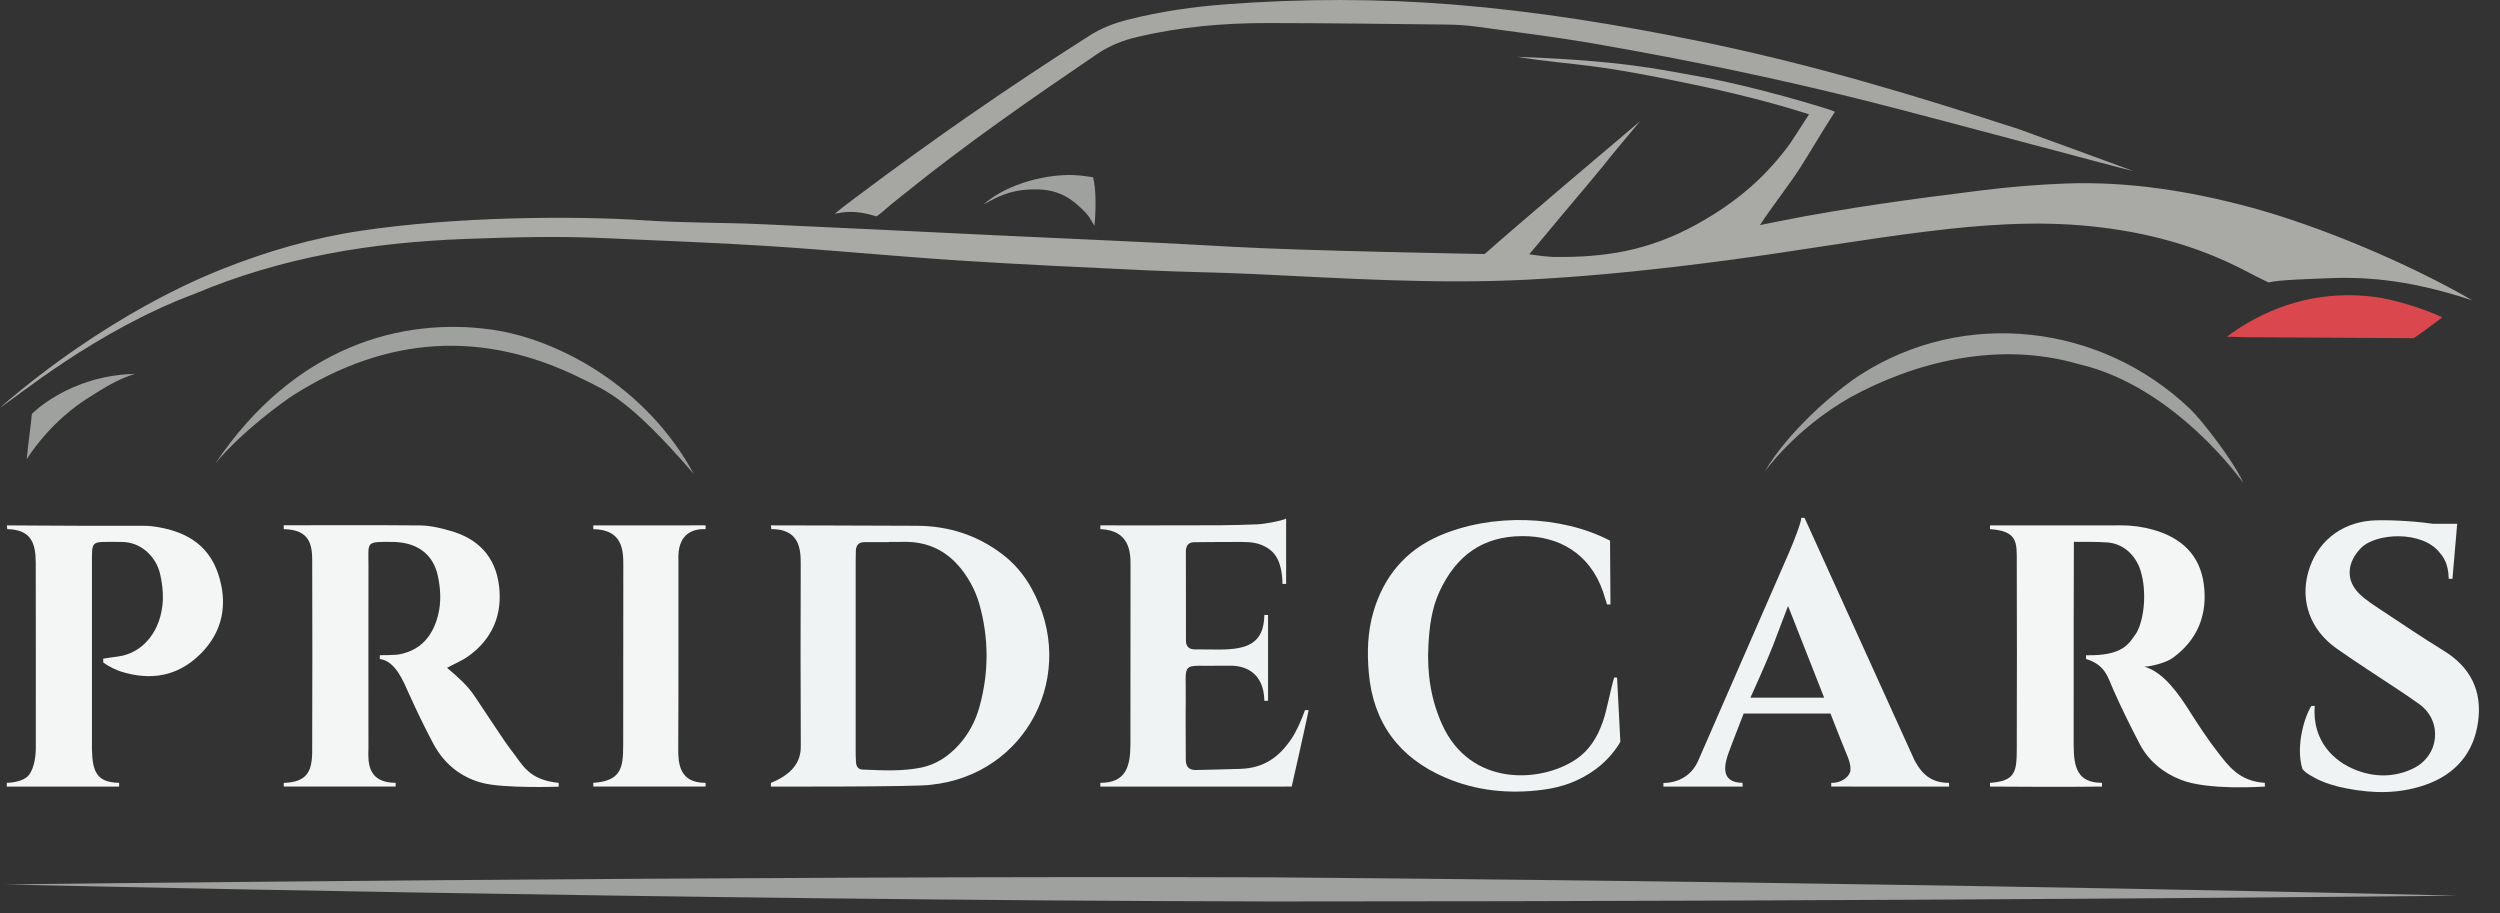 <?xml version="1.0" encoding="UTF-8"?> <svg xmlns="http://www.w3.org/2000/svg" width="104" height="38" viewBox="0 0 104 38" fill="none"><rect x="0" y="0" width="104" height="38" fill="#333333" stroke="none"/> <g clip-path="url(#clip0_502_88)"> <path d="M66.616 6.994C65.753 8.042 65.175 8.702 64.312 9.75C64.213 9.87 63.616 10.578 63.616 10.578C63.616 10.578 64.11 10.658 64.569 10.687C66.76 10.725 68.593 10.43 70.579 9.334C72.306 8.38 73.495 7.307 74.479 5.954C74.605 5.765 75.256 4.758 75.256 4.758C75.256 4.758 73.842 4.274 71.393 3.719C65.837 2.512 65.827 2.792 63.103 2.363C67.494 2.522 69.084 2.9 70.393 3.128C72.887 3.546 76.194 4.564 76.334 4.647C75.737 5.573 75.38 6.2 74.909 6.944C74.454 7.662 73.66 8.67 73.213 9.364C73.213 9.364 73.85 9.235 73.985 9.208C76.787 8.649 79.616 8.268 82.448 7.918C83.595 7.776 84.752 7.679 85.907 7.635C88.511 7.536 91.065 7.941 93.572 8.612C96.412 9.371 100.139 10.926 102.855 12.497C99.998 11.554 98.151 11.506 96.557 11.586C96.172 11.605 94.734 11.643 94.374 11.749C94.374 11.749 94.067 11.611 93.433 11.278C91.425 10.224 89.285 9.652 87.027 9.417C84.7 9.174 82.399 9.35 80.104 9.636C77.425 9.969 74.763 10.438 72.087 10.796C69.257 11.175 66.42 11.485 63.564 11.633C59.739 11.831 55.93 11.576 52.116 11.398C50.652 11.329 49.184 11.315 47.72 11.246C45.099 11.123 42.479 11.004 39.861 10.834C37.243 10.664 34.632 10.407 32.014 10.239C29.742 10.092 27.467 10.014 25.193 9.908C23.264 9.818 21.337 9.867 19.408 9.938C15.439 10.086 11.762 10.684 8.083 12.227C3.937 13.783 0.637 16.57 0 16.957C4.471 13.099 8.418 11.527 9.201 11.211C11.069 10.461 13.046 9.891 15.039 9.596C18.947 9.013 23.832 8.967 26.881 9.17C28.459 9.275 30.046 9.255 31.627 9.324C34.903 9.468 38.178 9.633 41.453 9.789C44.729 9.946 48.006 10.075 51.28 10.266C54.171 10.434 61.761 10.568 61.761 10.568C63.122 9.358 66.845 6.213 68.235 5.035C68.235 5.035 66.931 6.577 66.617 6.995L66.616 6.994Z" fill="#A9A9A6"></path> <path d="M0.204 36.792C0.204 36.792 30.759 36.423 52.978 36.498C81.917 36.738 102.245 37.261 102.245 37.261C102.245 37.261 79.875 37.501 52.934 37.501C28.451 37.455 0.204 36.792 0.204 36.792H0.204Z" fill="#9FA19E"></path> <path d="M15.8 27.256C15.8 27.256 16.433 27.258 16.621 27.22C17.524 27.04 18.012 26.441 18.227 25.578C18.361 25.038 18.33 24.488 18.214 23.954C18.032 23.116 17.449 22.638 16.581 22.558C16.504 22.551 16.427 22.544 16.35 22.544C15.184 22.533 15.331 22.525 15.328 23.534C15.323 25.99 15.327 28.446 15.327 30.902C15.327 30.98 15.329 31.058 15.327 31.136C15.302 31.763 15.316 32.56 16.459 32.566V32.719L11.805 32.721V32.569C12.755 32.535 12.984 32.118 12.987 31.249C12.997 28.598 12.995 25.947 12.988 23.296C12.986 22.659 12.878 22.03 11.807 22.013L11.802 21.851C13.661 21.851 15.643 21.84 17.456 21.858C17.992 21.866 18.425 21.998 18.721 22.079C19.877 22.398 20.605 23.144 20.758 24.353C20.912 25.568 20.486 26.576 19.485 27.298C19.241 27.474 18.953 27.59 18.596 27.781C19.038 28.155 19.435 28.5 19.728 28.937C20.03 29.389 20.328 29.844 20.633 30.294C20.85 30.616 21.061 30.945 21.299 31.25C21.749 31.824 21.982 32.439 23.24 32.568L23.242 32.726C23.242 32.726 20.983 32.805 20.079 32.573C19.169 32.339 18.475 31.775 18.029 30.943C17.663 30.259 17.327 29.557 17.008 28.85C16.787 28.359 16.451 27.491 15.8 27.416V27.257V27.256Z" fill="#F4F6F6"></path> <path d="M89.205 27.733C90.009 27.954 90.653 28.903 91.072 29.562C91.447 30.152 91.829 30.741 92.259 31.29C92.685 31.834 93.132 32.5 94.217 32.566L94.219 32.721C94.219 32.721 91.801 32.894 90.705 32.43C89.995 32.157 89.377 31.646 89.02 30.966C88.624 30.21 88.245 29.442 87.901 28.661C87.678 28.154 87.571 27.653 86.779 27.414V27.258C88.348 27.29 88.57 26.763 88.888 26.311C89.251 25.627 89.303 24.393 88.999 23.6C88.761 23.019 88.285 22.607 87.648 22.564C87.231 22.536 86.631 22.54 86.273 22.54C86.273 22.54 86.258 28.414 86.264 30.987C86.266 31.924 86.419 32.563 87.441 32.566V32.721C86.098 32.745 82.784 32.721 82.784 32.721V32.567C83.847 32.493 83.895 32.096 83.898 31.157C83.906 28.546 83.905 25.933 83.898 23.322C83.897 22.567 83.928 22.086 82.785 22.013L82.784 21.856C83.357 21.856 84.258 21.857 84.751 21.857C85.909 21.857 87.068 21.86 88.226 21.855C88.692 21.853 89.142 21.914 89.595 22.044C90.748 22.374 91.515 23.088 91.677 24.296C91.848 25.555 91.422 26.628 90.373 27.377C90.125 27.554 89.566 27.716 89.203 27.734L89.205 27.733Z" fill="#F4F6F6"></path> <path d="M32.072 32.567C32.947 32.207 33.317 31.715 33.313 31.046C33.299 28.515 33.303 25.984 33.31 23.453C33.312 22.835 33.254 22.007 32.086 22.011L32.071 21.855C32.071 21.855 36.535 21.863 38.154 21.873C39.464 21.881 40.657 22.26 41.709 23.064C42.21 23.448 42.604 23.921 42.908 24.469C44.885 28.021 42.717 32.246 38.71 32.648C38.241 32.737 32.07 32.722 32.07 32.722V32.567H32.072ZM36.985 22.543V22.553C36.637 22.553 36.29 22.55 35.942 22.554C35.707 22.558 35.609 22.701 35.603 22.924C35.599 23.08 35.596 23.236 35.596 23.392C35.596 26.006 35.596 28.619 35.596 31.232C35.596 31.388 35.599 31.544 35.609 31.699C35.618 31.869 35.691 32.006 35.875 32.014C36.685 32.047 37.498 32.094 38.301 31.936C38.928 31.812 39.441 31.473 39.871 31.005C40.299 30.538 40.588 29.985 40.753 29.379C41.142 27.959 41.138 26.531 40.736 25.113C40.651 24.816 40.528 24.523 40.377 24.254C39.761 23.154 38.863 22.508 37.564 22.542C37.371 22.547 37.178 22.543 36.984 22.543L36.985 22.543Z" fill="#F0F3F3"></path> <path d="M77.874 4.254C74.057 3.29 70.205 2.489 66.327 1.817C64.693 1.534 63.045 1.331 61.402 1.106C60.982 1.048 60.555 1.025 60.131 1.021C57.66 0.993 55.19 0.962 52.72 0.959C50.903 0.957 49.099 1.116 47.323 1.534C46.715 1.677 46.158 1.896 45.633 2.253C42.877 4.125 40.242 5.949 37.647 8.041C37.435 8.211 37.12 8.456 36.918 8.635C36.639 8.883 36.463 9.002 36.463 9.002C35.523 8.707 35.071 8.835 34.727 8.89C34.956 8.696 35.444 8.328 35.58 8.226C38.835 5.785 41.895 3.664 45.325 1.481C45.823 1.164 46.355 0.962 46.92 0.819C48.272 0.476 49.649 0.279 51.033 0.176C54.194 -0.06 57.362 -0.062 60.519 0.195C63.905 0.471 67.256 1.015 70.588 1.692C75.511 2.694 79.801 4.019 84.004 5.38C84.296 5.482 88.481 7.018 88.771 7.125C88.045 6.956 80.417 4.897 77.874 4.255V4.254Z" fill="#A6A6A3"></path> <path d="M4.293 27.4C4.293 27.4 4.761 27.327 4.902 27.312C5.954 27.175 6.718 26.238 6.775 24.959C6.79 24.616 6.738 24.19 6.655 23.852C6.481 23.151 5.866 22.548 5.074 22.546C4.997 22.546 4.92 22.542 4.843 22.543C3.769 22.549 3.824 22.442 3.825 23.527C3.825 25.982 3.825 28.436 3.825 30.89C3.825 30.968 3.823 31.077 3.825 31.155C3.843 32.079 4.008 32.551 4.955 32.566V32.722L0.281 32.724L0.285 32.566C0.285 32.566 0.987 32.564 1.228 32.209C1.431 31.908 1.49 31.433 1.49 31.12C1.488 28.549 1.494 25.978 1.487 23.407C1.484 22.566 1.278 22.032 0.302 22.012L0.286 21.856C1.229 21.859 2.602 21.873 3.442 21.873C4.175 21.873 4.908 21.872 5.641 21.873C5.872 21.874 6.106 21.864 6.335 21.893C7.603 22.055 8.648 22.577 9.079 23.88C9.489 25.122 9.275 26.284 8.326 27.217C7.374 28.153 6.256 28.32 5.027 27.935C4.917 27.901 4.504 27.73 4.295 27.557L4.294 27.4H4.293Z" fill="#F4F6F6"></path> <path d="M66.854 25.146C66.814 25.039 66.72 24.714 66.683 24.607C66.127 23.013 64.843 22.298 63.329 22.302C61.669 22.308 60.58 23.119 59.89 24.593C59.551 25.316 59.461 26.094 59.421 26.863C59.361 27.995 59.522 29.11 60.002 30.159C61.177 32.725 64.062 32.568 65.521 31.614C66.124 31.221 66.463 30.656 66.693 29.978C66.853 29.507 67.007 28.65 67.148 28.186L67.27 28.188L67.407 30.856C67.407 30.856 67.087 31.478 66.39 31.992C65.719 32.487 65 32.745 64.197 32.852C62.802 33.037 61.42 32.907 60.113 32.343C58.212 31.523 57.122 30.078 56.941 27.979C56.867 27.123 56.891 26.274 57.139 25.436C57.575 23.964 58.484 22.896 59.864 22.294C62.059 21.338 64.943 21.433 66.978 22.491L66.995 25.148L66.855 25.145L66.854 25.146Z" fill="#F0F3F3"></path> <path d="M54.441 29.539C54.278 30.33 53.735 32.721 53.735 32.721C52.23 32.728 45.774 32.722 45.774 32.722C45.776 32.722 45.774 32.566 45.774 32.566C46.817 32.566 47.022 31.919 47.025 30.982C47.032 28.489 47.023 25.996 47.03 23.503C47.032 22.957 46.988 22.062 45.775 22.011L45.776 21.855C45.776 21.855 49.646 21.859 50.765 21.851C51.266 21.847 51.76 21.834 52.261 21.814C52.64 21.798 53.242 21.681 53.503 21.577V24.293H53.351C53.333 23.331 53.026 22.985 52.73 22.797C52.378 22.574 52.028 22.545 51.642 22.545C50.986 22.545 50.331 22.548 49.675 22.556C49.444 22.559 49.333 22.698 49.333 22.924C49.332 24.17 49.332 25.416 49.336 26.662C49.336 26.892 49.465 27.011 49.693 27.014C50.04 27.018 50.387 27.022 50.735 27.021C51.902 27.017 52.578 26.76 52.597 25.582L52.751 25.583C52.751 26.504 52.751 29.153 52.751 29.153H52.597C52.578 27.965 51.776 27.674 51.143 27.695C51.028 27.699 50.912 27.693 50.796 27.695C49.068 27.728 49.35 27.438 49.327 29.16C49.316 29.978 49.329 30.796 49.329 31.614C49.329 31.903 49.474 32.038 49.751 32.032C50.367 32.019 50.983 32.005 51.6 31.985C52.569 31.953 53.203 31.509 53.729 30.728C53.919 30.445 54.122 30.006 54.287 29.541H54.441V29.539Z" fill="#F0F3F3"></path> <path d="M74.933 21.544H75.07L79.656 31.653C80.011 32.304 80.433 32.565 81.079 32.567L81.081 32.722C81.081 32.722 77.379 32.724 76.18 32.721V32.567C76.64 32.579 76.969 32.276 76.979 32.033C76.989 31.791 76.907 31.582 76.817 31.366C76.592 30.829 76.148 29.683 76.148 29.683H72.537C72.537 29.683 71.924 31.248 71.868 31.433C71.684 32.017 71.684 32.551 72.489 32.566L72.494 32.723H69.198V32.569C69.198 32.569 70.201 32.629 70.634 31.669C70.634 31.669 73.25 25.673 74.416 23.003C74.617 22.543 74.945 21.698 74.932 21.546L74.933 21.544ZM74.383 25.207C74.383 25.207 73.933 26.39 73.747 26.878C73.501 27.521 72.817 29.023 72.817 29.023L75.885 29.024L74.383 25.207Z" fill="#F0F3F3"></path> <path d="M101.868 24.077C101.851 23.391 101.611 23.143 101.495 22.995C100.762 22.057 98.831 22.167 98.214 22.8C97.622 23.408 97.566 24.165 98.186 24.738C98.44 24.973 98.736 25.165 99.026 25.357C99.897 25.933 100.763 26.52 101.653 27.066C102.764 27.748 103.265 28.726 103.09 30.016C102.911 31.338 102.136 32.215 100.903 32.648C99.816 33.028 98.725 33.016 97.61 32.797C97.155 32.708 96.69 32.577 96.278 32.35C95.909 32.145 95.924 32.135 95.783 31.995C95.475 31.007 95.906 29.729 96.153 29.368H96.292C96.181 30.84 97.107 31.682 98.001 32.031C98.785 32.337 99.584 32.343 100.358 31.983C101.489 31.459 101.617 30.007 100.662 29.307C100.381 29.102 100.091 28.909 99.802 28.715C98.933 28.135 98.049 27.576 97.195 26.973C96.11 26.207 95.684 25.008 96.022 23.802C96.363 22.584 97.331 21.769 98.629 21.658C99.081 21.619 100.245 21.649 101.202 21.789C101.207 21.789 102.219 21.791 102.219 21.791C102.219 21.791 102.067 23.55 102.022 24.077H101.867H101.868Z" fill="#F0F3F3"></path> <path d="M29.351 32.721C28.465 32.721 24.681 32.72 24.681 32.72V32.566C25.86 32.491 25.922 31.906 25.925 31.012C25.932 28.52 25.923 26.027 25.93 23.534C25.932 22.915 25.914 22.028 24.681 22.013V21.857L29.352 21.855V22.013C28.832 21.988 28.164 22.199 28.223 23.322C28.22 25.932 28.229 28.541 28.215 31.151C28.211 31.753 28.262 32.572 29.352 32.567L29.351 32.723L29.351 32.721Z" fill="#F4F6F6"></path> <path d="M73.406 19.63C74.333 18.015 76.305 16.282 77.428 15.567C81.729 12.826 87.388 13.455 91.116 17.02C91.621 17.504 92.965 19.251 93.32 20.089C93.32 20.089 90.517 16.081 86.473 15.147C83.11 14.169 79.642 15.064 76.96 16.537C74.649 17.856 73.406 19.63 73.406 19.63V19.63Z" fill="#9FA19E"></path> <path d="M24.183 15.741C20.069 13.701 16.089 13.986 12.229 16.421C11.839 16.668 10.07 17.936 8.956 19.282C12.261 14.377 16.726 13.193 20.443 13.71C23.17 14.09 26.881 16.056 28.858 19.712C26.142 16.565 25.228 16.259 24.183 15.741Z" fill="#9FA19E"></path> <path d="M93.517 14.027C93.418 14.027 92.639 14.007 92.639 14.007C92.639 14.007 93.019 13.731 93.143 13.652C94.862 12.555 96.736 12.098 98.753 12.347C99.588 12.45 100.823 12.838 101.599 13.2C101.599 13.2 100.819 13.798 100.415 14.068C100.415 14.068 94.631 14.034 93.517 14.028L93.517 14.027Z" fill="#DA484E"></path> <path d="M1.11 19.102C1.179 18.415 1.281 17.703 1.327 17.218C1.327 17.218 2.862 15.623 5.61 15.553C5.018 15.742 4.603 15.982 4.366 16.121C4.102 16.277 3.826 16.455 3.567 16.619C3.308 16.785 2.096 17.586 1.11 19.102L1.11 19.102Z" fill="#9FA19E"></path> <path d="M40.903 8.512C41.987 7.566 43.652 7.244 44.664 7.283C45.039 7.298 45.473 7.375 45.473 7.375C45.473 7.375 45.549 7.685 45.566 8.074C45.583 8.447 45.577 8.935 45.53 9.391C45.367 9.117 45.285 8.975 45.157 8.843C44.431 8.089 43.812 7.776 42.542 7.906C41.736 8.003 41.25 8.336 40.902 8.512H40.903Z" fill="#9FA19E"></path> <path d="M93.175 19.767C93.208 19.808 93.242 19.849 93.275 19.89C93.235 19.856 93.195 19.822 93.154 19.788L93.175 19.767L93.175 19.767Z" fill="#525353"></path> </g> <defs> <clipPath id="clip0_502_88"> <rect width="103.125" height="37.5" fill="white"></rect> </clipPath> </defs> </svg> 